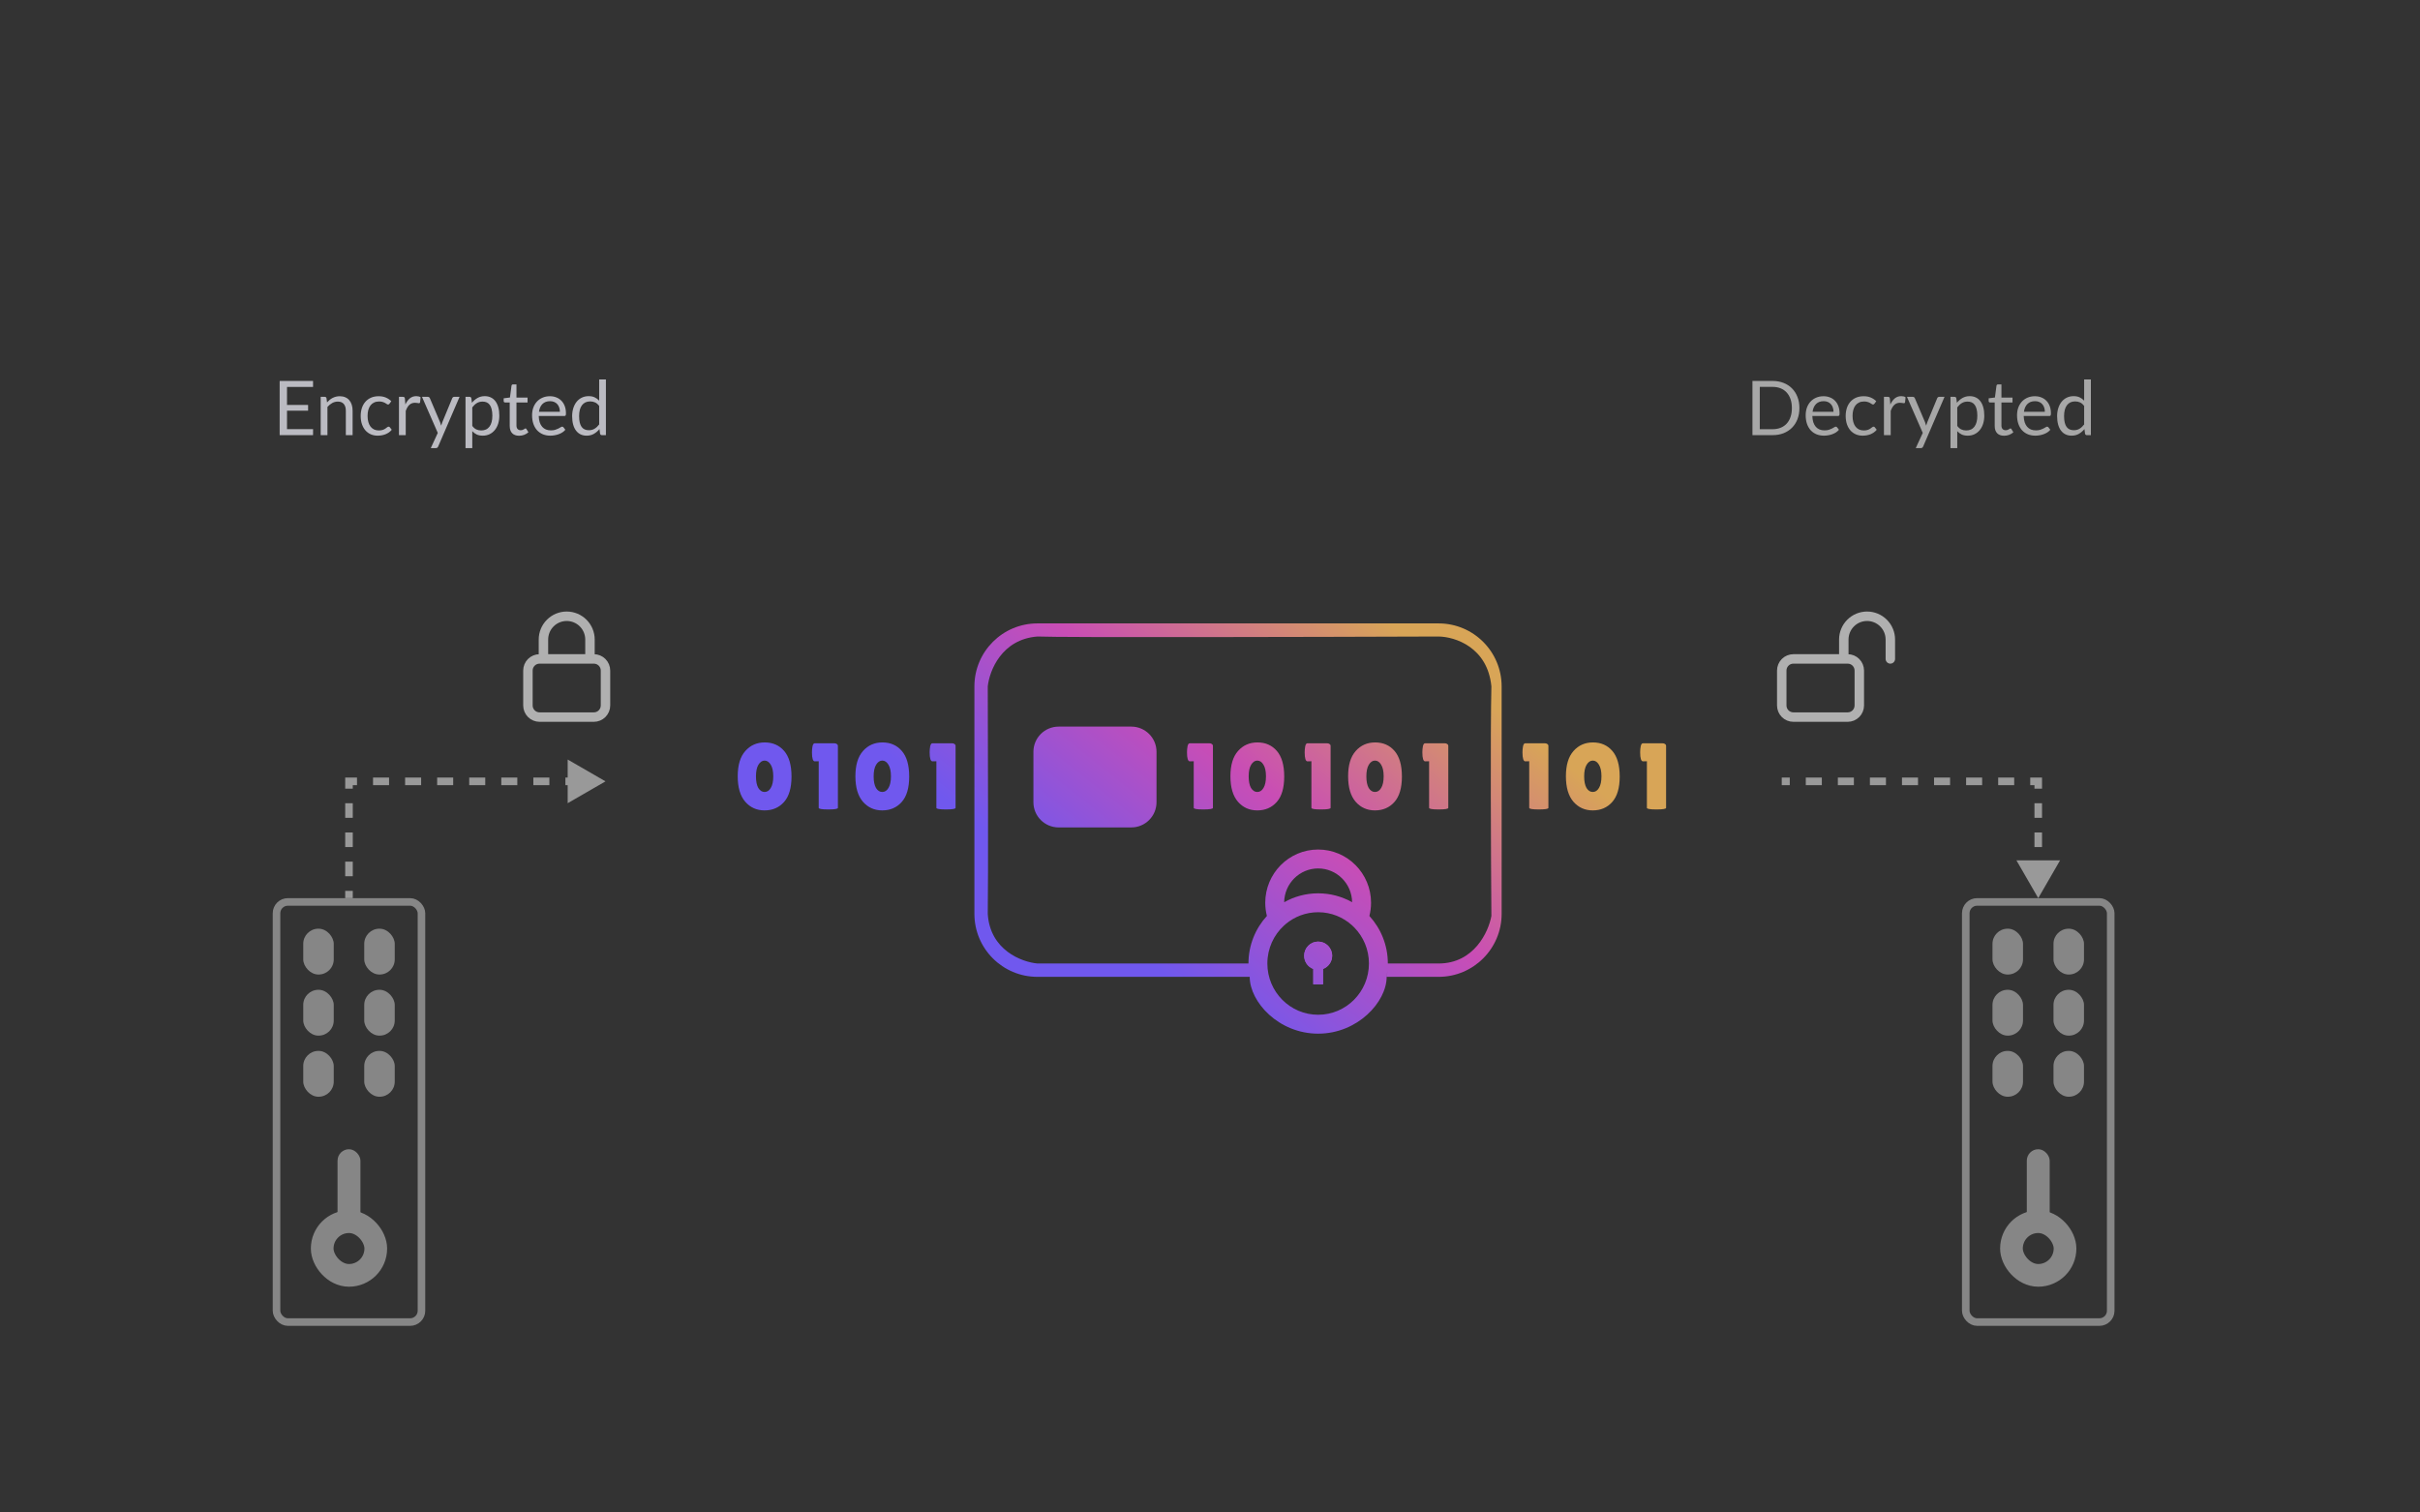 <svg width="384" height="240" viewBox="0 0 384 240" fill="none" xmlns="http://www.w3.org/2000/svg">
<rect x="0" y="0" width="384" height="240" fill="#333333" stroke="none"/>
<g opacity="0.5">
<path d="M55.377 123.986V123.386H54.777V123.986H55.377ZM96.078 123.986L90.078 120.521V127.45L96.078 123.986ZM55.377 142.516H55.977V141.358H55.377H54.777V142.516H55.377ZM55.377 139.042H55.977V136.726H55.377H54.777V139.042H55.377ZM55.377 134.409H55.977V132.093H55.377H54.777V134.409H55.377ZM55.377 129.776H55.977V127.46H55.377H54.777V129.776H55.377ZM55.377 125.144H55.977V123.986H55.377H54.777V125.144H55.377ZM55.377 123.986V124.586H56.649V123.986V123.386H55.377V123.986ZM59.193 123.986V124.586H61.737V123.986V123.386H59.193V123.986ZM64.281 123.986V124.586H66.824V123.986V123.386H64.281V123.986ZM69.368 123.986V124.586H71.912V123.986V123.386H69.368V123.986ZM74.456 123.986V124.586H76.999V123.986V123.386H74.456V123.986ZM79.543 123.986V124.586H82.087V123.986V123.386H79.543V123.986ZM84.631 123.986V124.586H87.174V123.986V123.386H84.631V123.986ZM89.718 123.986V124.586H92.262V123.986V123.386H89.718V123.986Z" fill="white"/>
<rect x="43.878" y="143.116" width="22.999" height="66.669" rx="1.8" stroke="#D9D9D9" stroke-width="1.2"/>
<rect x="48.118" y="147.364" width="4.84" height="7.272" rx="2.4" fill="#D9D9D9"/>
<rect x="48.118" y="157.06" width="4.84" height="7.272" rx="2.4" fill="#D9D9D9"/>
<rect x="48.118" y="166.756" width="4.84" height="7.272" rx="2.4" fill="#D9D9D9"/>
<rect x="53.562" y="182.359" width="3.63" height="12.12" rx="1.815" fill="#D9D9D9"/>
<rect x="51.127" y="193.855" width="8.5" height="8.52" rx="4.25" stroke="#D9D9D9" stroke-width="3.6"/>
<rect x="57.797" y="147.364" width="4.84" height="7.272" rx="2.4" fill="#D9D9D9"/>
<rect x="57.797" y="157.06" width="4.84" height="7.272" rx="2.4" fill="#D9D9D9"/>
<rect x="57.797" y="166.756" width="4.84" height="7.272" rx="2.4" fill="#D9D9D9"/>
</g>
<path opacity="0.75" d="M93.616 104.556V101.479C93.616 100.5 93.227 99.561 92.535 98.869C91.842 98.176 90.903 97.787 89.924 97.787C88.945 97.787 88.006 98.176 87.313 98.869C86.621 99.561 86.232 100.5 86.232 101.479V104.556M85.616 113.787H94.232C94.721 113.787 95.191 113.593 95.537 113.246C95.883 112.9 96.078 112.431 96.078 111.941V106.402C96.078 105.913 95.883 105.443 95.537 105.097C95.191 104.751 94.721 104.556 94.232 104.556H85.616C85.127 104.556 84.657 104.751 84.311 105.097C83.965 105.443 83.77 105.913 83.77 106.402V111.941C83.77 112.431 83.965 112.9 84.311 113.246C84.657 113.593 85.127 113.787 85.616 113.787Z" stroke="#D9D9D9" stroke-width="1.5" stroke-linecap="round" stroke-linejoin="round"/>
<g opacity="0.5">
<path d="M323.424 142.516L319.96 136.516H326.888L323.424 142.516ZM323.424 123.986V123.386H324.024V123.986H323.424ZM323.424 139.042H322.824V136.726H323.424H324.024V139.042H323.424ZM323.424 134.409H322.824V132.093H323.424H324.024V134.409H323.424ZM323.424 129.776H322.824V127.46H323.424H324.024V129.776H323.424ZM323.424 125.144H322.824V123.986H323.424H324.024V125.144H323.424ZM323.424 123.986V124.586H322.152V123.986V123.386H323.424V123.986ZM319.608 123.986V124.586H317.065V123.986V123.386H319.608V123.986ZM314.521 123.986V124.586H311.977V123.986V123.386H314.521V123.986ZM309.433 123.986V124.586H306.89V123.986V123.386H309.433V123.986ZM304.346 123.986V124.586H301.802V123.986V123.386H304.346V123.986ZM299.258 123.986V124.586H296.714V123.986V123.386H299.258V123.986ZM294.171 123.986V124.586H291.627V123.986V123.386H294.171V123.986ZM289.083 123.986V124.586H286.539V123.986V123.386H289.083V123.986ZM283.996 123.986V124.586H282.724V123.986V123.386H283.996V123.986Z" fill="white"/>
<rect x="311.924" y="143.116" width="22.999" height="66.669" rx="1.8" stroke="#D9D9D9" stroke-width="1.2"/>
<rect x="316.164" y="147.364" width="4.84" height="7.272" rx="2.4" fill="#D9D9D9"/>
<rect x="316.164" y="157.06" width="4.84" height="7.272" rx="2.4" fill="#D9D9D9"/>
<rect x="316.164" y="166.756" width="4.84" height="7.272" rx="2.4" fill="#D9D9D9"/>
<rect x="321.609" y="182.359" width="3.63" height="12.12" rx="1.815" fill="#D9D9D9"/>
<rect x="319.174" y="193.854" width="8.5" height="8.52" rx="4.25" stroke="#D9D9D9" stroke-width="3.6"/>
<rect x="325.844" y="147.364" width="4.84" height="7.272" rx="2.4" fill="#D9D9D9"/>
<rect x="325.844" y="157.06" width="4.84" height="7.272" rx="2.4" fill="#D9D9D9"/>
<rect x="325.844" y="166.756" width="4.84" height="7.272" rx="2.4" fill="#D9D9D9"/>
</g>
<path opacity="0.75" d="M292.57 104.556V101.479C292.57 100.5 292.959 99.561 293.651 98.869C294.344 98.176 295.283 97.787 296.262 97.787C297.241 97.787 298.181 98.176 298.873 98.869C299.566 99.561 299.955 100.5 299.955 101.479V104.556M284.57 113.787H293.185C293.675 113.787 294.145 113.593 294.491 113.246C294.837 112.9 295.031 112.431 295.031 111.941V106.402C295.031 105.913 294.837 105.443 294.491 105.097C294.145 104.751 293.675 104.556 293.185 104.556H284.57C284.08 104.556 283.611 104.751 283.264 105.097C282.918 105.443 282.724 105.913 282.724 106.402V111.941C282.724 112.431 282.918 112.9 283.264 113.246C283.611 113.593 284.08 113.787 284.57 113.787Z" stroke="#D9D9D9" stroke-width="1.5" stroke-linecap="round" stroke-linejoin="round"/>
<path d="M49.68 68.099L49.674 69.047H44.376V60.449H49.674V61.397H45.54V64.253H48.888V65.165H45.54V68.099H49.68ZM51.894 63.851C52.026 63.703 52.166 63.569 52.313 63.449C52.462 63.329 52.617 63.227 52.782 63.143C52.95 63.055 53.126 62.989 53.309 62.945C53.498 62.897 53.7 62.873 53.916 62.873C54.248 62.873 54.539 62.929 54.791 63.041C55.047 63.149 55.26 63.305 55.428 63.509C55.599 63.709 55.73 63.951 55.818 64.235C55.906 64.519 55.95 64.833 55.95 65.177V69.047H54.876V65.177C54.876 64.717 54.77 64.361 54.557 64.109C54.349 63.853 54.032 63.725 53.603 63.725C53.288 63.725 52.992 63.801 52.715 63.953C52.444 64.105 52.191 64.311 51.959 64.571V69.047H50.886V62.969H51.528C51.679 62.969 51.773 63.043 51.809 63.191L51.894 63.851ZM61.807 64.049C61.775 64.093 61.743 64.127 61.711 64.151C61.679 64.175 61.635 64.187 61.579 64.187C61.519 64.187 61.453 64.163 61.381 64.115C61.309 64.063 61.219 64.007 61.111 63.947C61.007 63.887 60.877 63.833 60.721 63.785C60.569 63.733 60.381 63.707 60.157 63.707C59.857 63.707 59.593 63.761 59.365 63.869C59.137 63.973 58.945 64.125 58.789 64.325C58.637 64.525 58.521 64.767 58.441 65.051C58.365 65.335 58.327 65.653 58.327 66.005C58.327 66.373 58.369 66.701 58.453 66.989C58.537 67.273 58.655 67.513 58.807 67.709C58.963 67.901 59.149 68.049 59.365 68.153C59.585 68.253 59.831 68.303 60.103 68.303C60.363 68.303 60.577 68.273 60.745 68.213C60.913 68.149 61.051 68.079 61.159 68.003C61.271 67.927 61.363 67.859 61.435 67.799C61.511 67.735 61.585 67.703 61.657 67.703C61.745 67.703 61.813 67.737 61.861 67.805L62.161 68.195C62.029 68.359 61.879 68.499 61.711 68.615C61.543 68.731 61.361 68.829 61.165 68.909C60.973 68.985 60.771 69.041 60.559 69.077C60.347 69.113 60.131 69.131 59.911 69.131C59.531 69.131 59.177 69.061 58.849 68.921C58.525 68.781 58.243 68.579 58.003 68.315C57.763 68.047 57.575 67.719 57.439 67.331C57.303 66.943 57.235 66.501 57.235 66.005C57.235 65.553 57.297 65.135 57.421 64.751C57.549 64.367 57.733 64.037 57.973 63.761C58.217 63.481 58.515 63.263 58.867 63.107C59.223 62.951 59.631 62.873 60.091 62.873C60.519 62.873 60.895 62.943 61.219 63.083C61.547 63.219 61.837 63.413 62.089 63.665L61.807 64.049ZM64.321 64.187C64.513 63.771 64.749 63.447 65.029 63.215C65.309 62.979 65.651 62.861 66.055 62.861C66.183 62.861 66.305 62.875 66.421 62.903C66.541 62.931 66.647 62.975 66.739 63.035L66.661 63.833C66.637 63.933 66.577 63.983 66.481 63.983C66.425 63.983 66.343 63.971 66.235 63.947C66.127 63.923 66.005 63.911 65.869 63.911C65.677 63.911 65.505 63.939 65.353 63.995C65.205 64.051 65.071 64.135 64.951 64.247C64.835 64.355 64.729 64.491 64.633 64.655C64.541 64.815 64.457 64.999 64.381 65.207V69.047H63.307V62.969H63.919C64.035 62.969 64.115 62.991 64.159 63.035C64.203 63.079 64.233 63.155 64.249 63.263L64.321 64.187ZM72.922 62.969L69.532 70.841C69.496 70.921 69.451 70.985 69.394 71.033C69.343 71.081 69.26 71.105 69.148 71.105H68.356L69.466 68.693L66.959 62.969H67.882C67.975 62.969 68.046 62.993 68.099 63.041C68.154 63.085 68.192 63.135 68.213 63.191L69.838 67.019C69.903 67.187 69.957 67.363 70.001 67.547C70.056 67.359 70.117 67.181 70.18 67.013L71.758 63.191C71.782 63.127 71.823 63.075 71.879 63.035C71.939 62.991 72.004 62.969 72.076 62.969H72.922ZM74.94 67.583C75.136 67.847 75.35 68.033 75.582 68.141C75.814 68.249 76.074 68.303 76.362 68.303C76.93 68.303 77.366 68.101 77.67 67.697C77.974 67.293 78.126 66.717 78.126 65.969C78.126 65.573 78.09 65.233 78.018 64.949C77.95 64.665 77.85 64.433 77.718 64.253C77.586 64.069 77.424 63.935 77.232 63.851C77.04 63.767 76.822 63.725 76.578 63.725C76.23 63.725 75.924 63.805 75.66 63.965C75.4 64.125 75.16 64.351 74.94 64.643V67.583ZM74.886 63.911C75.142 63.595 75.438 63.341 75.774 63.149C76.11 62.957 76.494 62.861 76.926 62.861C77.278 62.861 77.596 62.929 77.88 63.065C78.164 63.197 78.406 63.395 78.606 63.659C78.806 63.919 78.96 64.243 79.068 64.631C79.176 65.019 79.23 65.465 79.23 65.969C79.23 66.417 79.17 66.835 79.05 67.223C78.93 67.607 78.756 67.941 78.528 68.225C78.304 68.505 78.028 68.727 77.7 68.891C77.376 69.051 77.01 69.131 76.602 69.131C76.23 69.131 75.91 69.069 75.642 68.945C75.378 68.817 75.144 68.641 74.94 68.417V71.105H73.866V62.969H74.508C74.66 62.969 74.754 63.043 74.79 63.191L74.886 63.911ZM82.376 69.143C81.897 69.143 81.526 69.009 81.266 68.741C81.01 68.473 80.882 68.087 80.882 67.583V63.863H80.15C80.087 63.863 80.032 63.845 79.989 63.809C79.945 63.769 79.922 63.709 79.922 63.629V63.203L80.918 63.077L81.165 61.199C81.177 61.139 81.203 61.091 81.243 61.055C81.287 61.015 81.343 60.995 81.41 60.995H81.951V63.089H83.709V63.863H81.951V67.511C81.951 67.767 82.013 67.957 82.136 68.081C82.26 68.205 82.421 68.267 82.617 68.267C82.728 68.267 82.825 68.253 82.904 68.225C82.989 68.193 83.061 68.159 83.121 68.123C83.18 68.087 83.231 68.055 83.27 68.027C83.314 67.995 83.353 67.979 83.385 67.979C83.441 67.979 83.49 68.013 83.534 68.081L83.847 68.591C83.662 68.763 83.441 68.899 83.18 68.999C82.921 69.095 82.653 69.143 82.376 69.143ZM88.844 65.345C88.844 65.097 88.808 64.871 88.736 64.667C88.668 64.459 88.566 64.281 88.43 64.133C88.298 63.981 88.136 63.865 87.944 63.785C87.752 63.701 87.534 63.659 87.29 63.659C86.778 63.659 86.372 63.809 86.072 64.109C85.776 64.405 85.592 64.817 85.52 65.345H88.844ZM89.708 68.195C89.576 68.355 89.418 68.495 89.234 68.615C89.05 68.731 88.852 68.827 88.64 68.903C88.432 68.979 88.216 69.035 87.992 69.071C87.768 69.111 87.546 69.131 87.326 69.131C86.906 69.131 86.518 69.061 86.162 68.921C85.81 68.777 85.504 68.569 85.244 68.297C84.988 68.021 84.788 67.681 84.644 67.277C84.5 66.873 84.428 66.409 84.428 65.885C84.428 65.461 84.492 65.065 84.62 64.697C84.752 64.329 84.94 64.011 85.184 63.743C85.428 63.471 85.726 63.259 86.078 63.107C86.43 62.951 86.826 62.873 87.266 62.873C87.63 62.873 87.966 62.935 88.274 63.059C88.586 63.179 88.854 63.355 89.078 63.587C89.306 63.815 89.484 64.099 89.612 64.439C89.74 64.775 89.804 65.159 89.804 65.591C89.804 65.759 89.786 65.871 89.75 65.927C89.714 65.983 89.646 66.011 89.546 66.011H85.484C85.496 66.395 85.548 66.729 85.64 67.013C85.736 67.297 85.868 67.535 86.036 67.727C86.204 67.915 86.404 68.057 86.636 68.153C86.868 68.245 87.128 68.291 87.416 68.291C87.684 68.291 87.914 68.261 88.106 68.201C88.302 68.137 88.47 68.069 88.61 67.997C88.75 67.925 88.866 67.859 88.958 67.799C89.054 67.735 89.136 67.703 89.204 67.703C89.292 67.703 89.36 67.737 89.408 67.805L89.708 68.195ZM95.076 64.415C94.876 64.147 94.66 63.961 94.428 63.857C94.196 63.749 93.936 63.695 93.648 63.695C93.084 63.695 92.65 63.897 92.346 64.301C92.042 64.705 91.89 65.281 91.89 66.029C91.89 66.425 91.924 66.765 91.992 67.049C92.06 67.329 92.16 67.561 92.292 67.745C92.424 67.925 92.586 68.057 92.778 68.141C92.97 68.225 93.188 68.267 93.432 68.267C93.784 68.267 94.09 68.187 94.35 68.027C94.614 67.867 94.856 67.641 95.076 67.349V64.415ZM96.144 60.209V69.047H95.508C95.356 69.047 95.26 68.973 95.22 68.825L95.124 68.087C94.864 68.399 94.568 68.651 94.236 68.843C93.904 69.035 93.52 69.131 93.084 69.131C92.736 69.131 92.42 69.065 92.136 68.933C91.852 68.797 91.61 68.599 91.41 68.339C91.21 68.079 91.056 67.755 90.948 67.367C90.84 66.979 90.786 66.533 90.786 66.029C90.786 65.581 90.846 65.165 90.966 64.781C91.086 64.393 91.258 64.057 91.482 63.773C91.706 63.489 91.98 63.267 92.304 63.107C92.632 62.943 93 62.861 93.408 62.861C93.78 62.861 94.098 62.925 94.362 63.053C94.63 63.177 94.868 63.351 95.076 63.575V60.209H96.144Z" fill="#F5F5FF" fill-opacity="0.7"/>
<path d="M285.526 64.751C285.526 65.395 285.424 65.981 285.22 66.509C285.016 67.037 284.728 67.489 284.356 67.865C283.984 68.241 283.536 68.533 283.012 68.741C282.492 68.945 281.916 69.047 281.284 69.047H278.074V60.449H281.284C281.916 60.449 282.492 60.553 283.012 60.761C283.536 60.965 283.984 61.257 284.356 61.637C284.728 62.013 285.016 62.465 285.22 62.993C285.424 63.521 285.526 64.107 285.526 64.751ZM284.332 64.751C284.332 64.223 284.26 63.751 284.116 63.335C283.972 62.919 283.768 62.567 283.504 62.279C283.24 61.991 282.92 61.771 282.544 61.619C282.168 61.467 281.748 61.391 281.284 61.391H279.238V68.105H281.284C281.748 68.105 282.168 68.029 282.544 67.877C282.92 67.725 283.24 67.507 283.504 67.223C283.768 66.935 283.972 66.583 284.116 66.167C284.26 65.751 284.332 65.279 284.332 64.751ZM290.937 65.345C290.937 65.097 290.901 64.871 290.829 64.667C290.761 64.459 290.659 64.281 290.523 64.133C290.391 63.981 290.229 63.865 290.037 63.785C289.845 63.701 289.627 63.659 289.383 63.659C288.871 63.659 288.465 63.809 288.165 64.109C287.869 64.405 287.685 64.817 287.613 65.345H290.937ZM291.801 68.195C291.669 68.355 291.511 68.495 291.327 68.615C291.143 68.731 290.945 68.827 290.733 68.903C290.525 68.979 290.309 69.035 290.085 69.071C289.861 69.111 289.639 69.131 289.419 69.131C288.999 69.131 288.611 69.061 288.255 68.921C287.903 68.777 287.597 68.569 287.337 68.297C287.081 68.021 286.881 67.681 286.737 67.277C286.593 66.873 286.521 66.409 286.521 65.885C286.521 65.461 286.585 65.065 286.713 64.697C286.845 64.329 287.033 64.011 287.277 63.743C287.521 63.471 287.819 63.259 288.171 63.107C288.523 62.951 288.919 62.873 289.359 62.873C289.723 62.873 290.059 62.935 290.367 63.059C290.679 63.179 290.947 63.355 291.171 63.587C291.399 63.815 291.577 64.099 291.705 64.439C291.833 64.775 291.897 65.159 291.897 65.591C291.897 65.759 291.879 65.871 291.843 65.927C291.807 65.983 291.739 66.011 291.639 66.011H287.577C287.589 66.395 287.641 66.729 287.733 67.013C287.829 67.297 287.961 67.535 288.129 67.727C288.297 67.915 288.497 68.057 288.729 68.153C288.961 68.245 289.221 68.291 289.509 68.291C289.777 68.291 290.007 68.261 290.199 68.201C290.395 68.137 290.563 68.069 290.703 67.997C290.843 67.925 290.959 67.859 291.051 67.799C291.147 67.735 291.229 67.703 291.297 67.703C291.385 67.703 291.453 67.737 291.501 67.805L291.801 68.195ZM297.439 64.049C297.407 64.093 297.375 64.127 297.343 64.151C297.311 64.175 297.267 64.187 297.211 64.187C297.151 64.187 297.085 64.163 297.013 64.115C296.941 64.063 296.851 64.007 296.743 63.947C296.639 63.887 296.509 63.833 296.353 63.785C296.201 63.733 296.013 63.707 295.789 63.707C295.489 63.707 295.225 63.761 294.997 63.869C294.769 63.973 294.577 64.125 294.421 64.325C294.269 64.525 294.153 64.767 294.073 65.051C293.997 65.335 293.959 65.653 293.959 66.005C293.959 66.373 294.001 66.701 294.085 66.989C294.169 67.273 294.287 67.513 294.439 67.709C294.595 67.901 294.781 68.049 294.997 68.153C295.217 68.253 295.463 68.303 295.735 68.303C295.995 68.303 296.209 68.273 296.377 68.213C296.545 68.149 296.683 68.079 296.791 68.003C296.903 67.927 296.995 67.859 297.067 67.799C297.143 67.735 297.217 67.703 297.289 67.703C297.377 67.703 297.445 67.737 297.493 67.805L297.793 68.195C297.661 68.359 297.511 68.499 297.343 68.615C297.175 68.731 296.993 68.829 296.797 68.909C296.605 68.985 296.403 69.041 296.191 69.077C295.979 69.113 295.763 69.131 295.543 69.131C295.163 69.131 294.809 69.061 294.481 68.921C294.157 68.781 293.875 68.579 293.635 68.315C293.395 68.047 293.207 67.719 293.071 67.331C292.935 66.943 292.867 66.501 292.867 66.005C292.867 65.553 292.929 65.135 293.053 64.751C293.181 64.367 293.365 64.037 293.605 63.761C293.849 63.481 294.147 63.263 294.499 63.107C294.855 62.951 295.263 62.873 295.723 62.873C296.151 62.873 296.527 62.943 296.851 63.083C297.179 63.219 297.469 63.413 297.721 63.665L297.439 64.049ZM299.954 64.187C300.146 63.771 300.382 63.447 300.662 63.215C300.942 62.979 301.284 62.861 301.688 62.861C301.816 62.861 301.938 62.875 302.054 62.903C302.174 62.931 302.28 62.975 302.372 63.035L302.294 63.833C302.27 63.933 302.21 63.983 302.114 63.983C302.058 63.983 301.976 63.971 301.868 63.947C301.76 63.923 301.638 63.911 301.502 63.911C301.31 63.911 301.138 63.939 300.986 63.995C300.838 64.051 300.704 64.135 300.584 64.247C300.468 64.355 300.362 64.491 300.266 64.655C300.174 64.815 300.09 64.999 300.014 65.207V69.047H298.94V62.969H299.552C299.668 62.969 299.748 62.991 299.792 63.035C299.836 63.079 299.866 63.155 299.882 63.263L299.954 64.187ZM308.555 62.969L305.165 70.841C305.129 70.921 305.083 70.985 305.027 71.033C304.975 71.081 304.893 71.105 304.781 71.105H303.989L305.099 68.693L302.591 62.969H303.515C303.607 62.969 303.679 62.993 303.731 63.041C303.787 63.085 303.825 63.135 303.845 63.191L305.471 67.019C305.535 67.187 305.589 67.363 305.633 67.547C305.689 67.359 305.749 67.181 305.813 67.013L307.391 63.191C307.415 63.127 307.455 63.075 307.511 63.035C307.571 62.991 307.637 62.969 307.709 62.969H308.555ZM310.572 67.583C310.768 67.847 310.982 68.033 311.214 68.141C311.446 68.249 311.706 68.303 311.994 68.303C312.562 68.303 312.998 68.101 313.302 67.697C313.606 67.293 313.758 66.717 313.758 65.969C313.758 65.573 313.722 65.233 313.65 64.949C313.582 64.665 313.482 64.433 313.35 64.253C313.218 64.069 313.056 63.935 312.864 63.851C312.672 63.767 312.454 63.725 312.21 63.725C311.862 63.725 311.556 63.805 311.292 63.965C311.032 64.125 310.792 64.351 310.572 64.643V67.583ZM310.518 63.911C310.774 63.595 311.07 63.341 311.406 63.149C311.742 62.957 312.126 62.861 312.558 62.861C312.91 62.861 313.228 62.929 313.512 63.065C313.796 63.197 314.038 63.395 314.238 63.659C314.438 63.919 314.592 64.243 314.7 64.631C314.808 65.019 314.862 65.465 314.862 65.969C314.862 66.417 314.802 66.835 314.682 67.223C314.562 67.607 314.388 67.941 314.16 68.225C313.936 68.505 313.66 68.727 313.332 68.891C313.008 69.051 312.642 69.131 312.234 69.131C311.862 69.131 311.542 69.069 311.274 68.945C311.01 68.817 310.776 68.641 310.572 68.417V71.105H309.498V62.969H310.14C310.292 62.969 310.386 63.043 310.422 63.191L310.518 63.911ZM318.009 69.143C317.529 69.143 317.159 69.009 316.899 68.741C316.643 68.473 316.515 68.087 316.515 67.583V63.863H315.783C315.719 63.863 315.665 63.845 315.621 63.809C315.577 63.769 315.555 63.709 315.555 63.629V63.203L316.551 63.077L316.797 61.199C316.809 61.139 316.835 61.091 316.875 61.055C316.919 61.015 316.975 60.995 317.043 60.995H317.583V63.089H319.341V63.863H317.583V67.511C317.583 67.767 317.645 67.957 317.769 68.081C317.893 68.205 318.053 68.267 318.249 68.267C318.361 68.267 318.457 68.253 318.537 68.225C318.621 68.193 318.693 68.159 318.753 68.123C318.813 68.087 318.863 68.055 318.903 68.027C318.947 67.995 318.985 67.979 319.017 67.979C319.073 67.979 319.123 68.013 319.167 68.081L319.479 68.591C319.295 68.763 319.073 68.899 318.813 68.999C318.553 69.095 318.285 69.143 318.009 69.143ZM324.476 65.345C324.476 65.097 324.44 64.871 324.368 64.667C324.3 64.459 324.198 64.281 324.062 64.133C323.93 63.981 323.768 63.865 323.576 63.785C323.384 63.701 323.166 63.659 322.922 63.659C322.41 63.659 322.004 63.809 321.704 64.109C321.408 64.405 321.224 64.817 321.152 65.345H324.476ZM325.34 68.195C325.208 68.355 325.05 68.495 324.866 68.615C324.682 68.731 324.484 68.827 324.272 68.903C324.064 68.979 323.848 69.035 323.624 69.071C323.4 69.111 323.178 69.131 322.958 69.131C322.538 69.131 322.15 69.061 321.794 68.921C321.442 68.777 321.136 68.569 320.876 68.297C320.62 68.021 320.42 67.681 320.276 67.277C320.132 66.873 320.06 66.409 320.06 65.885C320.06 65.461 320.124 65.065 320.252 64.697C320.384 64.329 320.572 64.011 320.816 63.743C321.06 63.471 321.358 63.259 321.71 63.107C322.062 62.951 322.458 62.873 322.898 62.873C323.262 62.873 323.598 62.935 323.906 63.059C324.218 63.179 324.486 63.355 324.71 63.587C324.938 63.815 325.116 64.099 325.244 64.439C325.372 64.775 325.436 65.159 325.436 65.591C325.436 65.759 325.418 65.871 325.382 65.927C325.346 65.983 325.278 66.011 325.178 66.011H321.116C321.128 66.395 321.18 66.729 321.272 67.013C321.368 67.297 321.5 67.535 321.668 67.727C321.836 67.915 322.036 68.057 322.268 68.153C322.5 68.245 322.76 68.291 323.048 68.291C323.316 68.291 323.546 68.261 323.738 68.201C323.934 68.137 324.102 68.069 324.242 67.997C324.382 67.925 324.498 67.859 324.59 67.799C324.686 67.735 324.768 67.703 324.836 67.703C324.924 67.703 324.992 67.737 325.04 67.805L325.34 68.195ZM330.708 64.415C330.508 64.147 330.292 63.961 330.06 63.857C329.828 63.749 329.568 63.695 329.28 63.695C328.716 63.695 328.282 63.897 327.978 64.301C327.674 64.705 327.522 65.281 327.522 66.029C327.522 66.425 327.556 66.765 327.624 67.049C327.692 67.329 327.792 67.561 327.924 67.745C328.056 67.925 328.218 68.057 328.41 68.141C328.602 68.225 328.82 68.267 329.064 68.267C329.416 68.267 329.722 68.187 329.982 68.027C330.246 67.867 330.488 67.641 330.708 67.349V64.415ZM331.776 60.209V69.047H331.14C330.988 69.047 330.892 68.973 330.852 68.825L330.756 68.087C330.496 68.399 330.2 68.651 329.868 68.843C329.536 69.035 329.152 69.131 328.716 69.131C328.368 69.131 328.052 69.065 327.768 68.933C327.484 68.797 327.242 68.599 327.042 68.339C326.842 68.079 326.688 67.755 326.58 67.367C326.472 66.979 326.418 66.533 326.418 66.029C326.418 65.581 326.478 65.165 326.598 64.781C326.718 64.393 326.89 64.057 327.114 63.773C327.338 63.489 327.612 63.267 327.936 63.107C328.264 62.943 328.632 62.861 329.04 62.861C329.412 62.861 329.73 62.925 329.994 63.053C330.262 63.177 330.5 63.351 330.708 63.575V60.209H331.776Z" fill="#D9D9D9" fill-opacity="0.7"/>
<path d="M163.98 119.297C163.98 117.088 165.771 115.297 167.98 115.297H179.513C181.722 115.297 183.513 117.088 183.513 119.297V127.295C183.513 129.504 181.722 131.295 179.513 131.295H167.98C165.771 131.295 163.98 129.504 163.98 127.295V119.297Z" fill="url(#paint0_linear_12930_1918)" style="mix-blend-mode:darken"/>
<path d="M192.464 128.188C192.464 128.358 191.954 128.443 190.934 128.443C189.924 128.443 189.418 128.358 189.418 128.188V120.793L188.799 120.808C188.499 120.808 188.348 120.328 188.348 119.368C188.348 119.038 188.378 118.718 188.438 118.408C188.508 118.098 188.624 117.943 188.784 117.943H191.894C192.064 117.943 192.198 117.983 192.299 118.063C192.408 118.133 192.464 118.223 192.464 118.333V128.188Z" fill="url(#paint1_linear_12930_1918)" style="mix-blend-mode:darken"/>
<path d="M199.502 128.593C198.252 128.593 197.227 128.133 196.427 127.213C195.637 126.293 195.242 124.948 195.242 123.178C195.242 121.408 195.642 120.073 196.442 119.173C197.242 118.263 198.272 117.808 199.532 117.808C200.802 117.808 201.827 118.258 202.607 119.158C203.387 120.058 203.777 121.413 203.777 123.223C203.777 125.033 203.377 126.383 202.577 127.273C201.787 128.153 200.762 128.593 199.502 128.593ZM199.502 120.688C199.122 120.688 198.797 120.908 198.527 121.348C198.267 121.778 198.137 122.393 198.137 123.193C198.137 123.993 198.262 124.608 198.512 125.038C198.772 125.458 199.102 125.668 199.502 125.668C199.912 125.668 200.242 125.453 200.492 125.023C200.752 124.593 200.882 123.978 200.882 123.178C200.882 122.378 200.747 121.763 200.477 121.333C200.217 120.903 199.892 120.688 199.502 120.688Z" fill="url(#paint2_linear_12930_1918)" style="mix-blend-mode:darken"/>
<path d="M211.137 128.188C211.137 128.358 210.627 128.443 209.607 128.443C208.597 128.443 208.092 128.358 208.092 128.188V120.793L207.472 120.808C207.172 120.808 207.022 120.328 207.022 119.368C207.022 119.038 207.052 118.718 207.112 118.408C207.182 118.098 207.297 117.943 207.457 117.943H210.567C210.737 117.943 210.872 117.983 210.972 118.063C211.082 118.133 211.137 118.223 211.137 118.333V128.188Z" fill="url(#paint3_linear_12930_1918)" style="mix-blend-mode:darken"/>
<path d="M218.176 128.593C216.926 128.593 215.901 128.133 215.101 127.213C214.311 126.293 213.916 124.948 213.916 123.178C213.916 121.408 214.316 120.073 215.116 119.173C215.916 118.263 216.946 117.808 218.206 117.808C219.476 117.808 220.501 118.258 221.281 119.158C222.061 120.058 222.451 121.413 222.451 123.223C222.451 125.033 222.051 126.383 221.251 127.273C220.461 128.153 219.436 128.593 218.176 128.593ZM218.176 120.688C217.796 120.688 217.471 120.908 217.201 121.348C216.941 121.778 216.811 122.393 216.811 123.193C216.811 123.993 216.936 124.608 217.186 125.038C217.446 125.458 217.776 125.668 218.176 125.668C218.586 125.668 218.916 125.453 219.166 125.023C219.426 124.593 219.556 123.978 219.556 123.178C219.556 122.378 219.421 121.763 219.151 121.333C218.891 120.903 218.566 120.688 218.176 120.688Z" fill="url(#paint4_linear_12930_1918)" style="mix-blend-mode:darken"/>
<path d="M229.811 128.188C229.811 128.358 229.301 128.443 228.281 128.443C227.271 128.443 226.766 128.358 226.766 128.188V120.793L226.146 120.808C225.846 120.808 225.696 120.328 225.696 119.368C225.696 119.038 225.726 118.718 225.786 118.408C225.856 118.098 225.971 117.943 226.131 117.943H229.241C229.411 117.943 229.546 117.983 229.646 118.063C229.756 118.133 229.811 118.223 229.811 118.333V128.188Z" fill="url(#paint5_linear_12930_1918)" style="mix-blend-mode:darken"/>
<path d="M121.32 128.593C120.07 128.593 119.045 128.133 118.245 127.213C117.455 126.293 117.06 124.948 117.06 123.178C117.06 121.408 117.46 120.073 118.26 119.173C119.06 118.263 120.09 117.808 121.35 117.808C122.62 117.808 123.645 118.258 124.425 119.158C125.205 120.058 125.595 121.413 125.595 123.223C125.595 125.033 125.195 126.383 124.395 127.273C123.605 128.153 122.58 128.593 121.32 128.593ZM121.32 120.688C120.94 120.688 120.615 120.908 120.345 121.348C120.085 121.778 119.955 122.393 119.955 123.193C119.955 123.993 120.08 124.608 120.33 125.038C120.59 125.458 120.92 125.668 121.32 125.668C121.73 125.668 122.06 125.453 122.31 125.023C122.57 124.593 122.7 123.978 122.7 123.178C122.7 122.378 122.565 121.763 122.295 121.333C122.035 120.903 121.71 120.688 121.32 120.688Z" fill="url(#paint6_linear_12930_1918)" style="mix-blend-mode:darken"/>
<path d="M132.955 128.188C132.955 128.358 132.445 128.443 131.425 128.443C130.415 128.443 129.91 128.358 129.91 128.188V120.793L129.29 120.808C128.99 120.808 128.84 120.328 128.84 119.368C128.84 119.038 128.87 118.718 128.93 118.408C129 118.098 129.115 117.943 129.275 117.943H132.385C132.555 117.943 132.69 117.983 132.79 118.063C132.9 118.133 132.955 118.223 132.955 118.333V128.188Z" fill="url(#paint7_linear_12930_1918)" style="mix-blend-mode:darken"/>
<path d="M139.994 128.593C138.744 128.593 137.719 128.133 136.919 127.213C136.129 126.293 135.734 124.948 135.734 123.178C135.734 121.408 136.134 120.073 136.934 119.173C137.734 118.263 138.764 117.808 140.024 117.808C141.294 117.808 142.319 118.258 143.099 119.158C143.879 120.058 144.269 121.413 144.269 123.223C144.269 125.033 143.869 126.383 143.069 127.273C142.279 128.153 141.254 128.593 139.994 128.593ZM139.994 120.688C139.614 120.688 139.289 120.908 139.019 121.348C138.759 121.778 138.629 122.393 138.629 123.193C138.629 123.993 138.754 124.608 139.004 125.038C139.264 125.458 139.594 125.668 139.994 125.668C140.404 125.668 140.734 125.453 140.984 125.023C141.244 124.593 141.374 123.978 141.374 123.178C141.374 122.378 141.239 121.763 140.969 121.333C140.709 120.903 140.384 120.688 139.994 120.688Z" fill="url(#paint8_linear_12930_1918)" style="mix-blend-mode:darken"/>
<path d="M151.629 128.188C151.629 128.358 151.119 128.443 150.099 128.443C149.089 128.443 148.584 128.358 148.584 128.188V120.793L147.964 120.808C147.664 120.808 147.514 120.328 147.514 119.368C147.514 119.038 147.544 118.718 147.604 118.408C147.674 118.098 147.789 117.943 147.949 117.943H151.059C151.229 117.943 151.364 117.983 151.464 118.063C151.574 118.133 151.629 118.223 151.629 118.333V128.188Z" fill="url(#paint9_linear_12930_1918)" style="mix-blend-mode:darken"/>
<path d="M245.697 128.188C245.697 128.358 245.187 128.443 244.167 128.443C243.157 128.443 242.652 128.358 242.652 128.188V120.793L242.032 120.808C241.732 120.808 241.582 120.328 241.582 119.368C241.582 119.038 241.612 118.718 241.672 118.408C241.742 118.098 241.857 117.943 242.017 117.943H245.127C245.297 117.943 245.432 117.983 245.532 118.063C245.642 118.133 245.697 118.223 245.697 118.333V128.188Z" fill="url(#paint10_linear_12930_1918)" style="mix-blend-mode:darken"/>
<path d="M252.736 128.593C251.486 128.593 250.461 128.133 249.661 127.213C248.871 126.293 248.476 124.948 248.476 123.178C248.476 121.408 248.876 120.073 249.676 119.173C250.476 118.263 251.506 117.808 252.766 117.808C254.036 117.808 255.061 118.258 255.841 119.158C256.621 120.058 257.011 121.413 257.011 123.223C257.011 125.033 256.611 126.383 255.811 127.273C255.021 128.153 253.996 128.593 252.736 128.593ZM252.736 120.688C252.356 120.688 252.031 120.908 251.761 121.348C251.501 121.778 251.371 122.393 251.371 123.193C251.371 123.993 251.496 124.608 251.746 125.038C252.006 125.458 252.336 125.668 252.736 125.668C253.146 125.668 253.476 125.453 253.726 125.023C253.986 124.593 254.116 123.978 254.116 123.178C254.116 122.378 253.981 121.763 253.711 121.333C253.451 120.903 253.126 120.688 252.736 120.688Z" fill="url(#paint11_linear_12930_1918)" style="mix-blend-mode:darken"/>
<path d="M264.371 128.188C264.371 128.358 263.861 128.443 262.841 128.443C261.831 128.443 261.326 128.358 261.326 128.188V120.793L260.706 120.808C260.406 120.808 260.256 120.328 260.256 119.368C260.256 119.038 260.286 118.718 260.346 118.408C260.416 118.098 260.531 117.943 260.691 117.943H263.801C263.971 117.943 264.106 117.983 264.206 118.063C264.316 118.133 264.371 118.223 264.371 118.333V128.188Z" fill="url(#paint12_linear_12930_1918)" style="mix-blend-mode:darken"/>
<path d="M209.161 149.413C210.389 149.413 211.385 150.416 211.385 151.654C211.385 152.616 210.781 153.434 209.936 153.752V156.186H208.387V153.752C207.541 153.435 206.938 152.617 206.938 151.654C206.938 150.416 207.933 149.413 209.161 149.413Z" fill="url(#paint13_linear_12930_1918)" style="mix-blend-mode:darken"/>
<path fill-rule="evenodd" clip-rule="evenodd" d="M228.276 98.922H164.616C159.093 98.922 154.616 103.399 154.616 108.922V145.005C154.616 150.527 159.093 155.005 164.616 155.005H198.302C198.302 158.997 202.902 164.021 209.16 164.021C215.419 164.021 220.02 159.006 220.033 155.005H220.02C220.083 154.676 220.131 154.342 220.165 154.004C220.201 153.637 220.22 153.264 220.22 152.886C220.22 149.978 219.108 147.328 217.292 145.344C217.462 144.674 217.555 143.973 217.555 143.252C217.555 138.597 213.807 134.803 209.16 134.803C204.514 134.804 200.767 138.597 200.767 143.252C200.767 143.973 200.859 144.674 201.028 145.344C199.213 147.328 198.102 149.978 198.102 152.886H164.616C162.133 152.66 157.081 150.766 156.736 145.005C156.822 139.244 156.772 118.549 156.736 108.922C156.992 106.462 158.927 101.434 164.616 101.003C168.234 101.175 208.564 101.074 228.276 101.003C230.816 101.033 236.047 102.66 236.651 108.922C236.478 116.031 236.579 136.166 236.651 145.344C236.201 147.858 233.896 152.886 228.276 152.886H220.22C220.22 153.264 220.201 153.637 220.165 154.004C220.131 154.342 220.088 154.676 220.033 155.005H228.276C233.799 155.005 238.276 150.527 238.276 145.005V108.922C238.276 103.399 233.799 98.922 228.276 98.922ZM204.017 146.624C205.414 145.453 207.205 144.752 209.16 144.752C211.246 144.752 213.145 145.55 214.578 146.865L214.876 147.151C216.325 148.622 217.22 150.647 217.22 152.886C217.22 157.39 213.6 161.021 209.16 161.021C204.721 161.021 201.102 157.39 201.102 152.886C201.102 150.498 202.12 148.354 203.743 146.865L204.017 146.624ZM203.769 143.164C203.815 140.185 206.222 137.804 209.16 137.803C212.099 137.803 214.505 140.185 214.552 143.164C212.957 142.266 211.118 141.752 209.16 141.752C207.203 141.752 205.363 142.266 203.769 143.164Z" fill="url(#paint14_linear_12930_1918)" style="mix-blend-mode:darken"/>
<path fill-rule="evenodd" clip-rule="evenodd" d="M211.385 151.654C211.385 150.416 210.389 149.413 209.161 149.413C207.933 149.413 206.938 150.416 206.938 151.654C206.938 152.617 207.541 153.435 208.387 153.752V156.186H209.936V153.752C210.781 153.434 211.385 152.616 211.385 151.654Z" fill="url(#paint15_linear_12930_1918)" style="mix-blend-mode:darken"/>
<defs>
<linearGradient id="paint0_linear_12930_1918" x1="136.306" y1="115.875" x2="177.198" y2="64.477" gradientUnits="userSpaceOnUse">
<stop stop-color="#7058EE"/>
<stop offset="0.5" stop-color="#C94DB5"/>
<stop offset="1" stop-color="#D8A557"/>
</linearGradient>
<linearGradient id="paint1_linear_12930_1918" x1="136.306" y1="115.875" x2="177.198" y2="64.477" gradientUnits="userSpaceOnUse">
<stop stop-color="#7058EE"/>
<stop offset="0.5" stop-color="#C94DB5"/>
<stop offset="1" stop-color="#D8A557"/>
</linearGradient>
<linearGradient id="paint2_linear_12930_1918" x1="136.306" y1="115.875" x2="177.198" y2="64.477" gradientUnits="userSpaceOnUse">
<stop stop-color="#7058EE"/>
<stop offset="0.5" stop-color="#C94DB5"/>
<stop offset="1" stop-color="#D8A557"/>
</linearGradient>
<linearGradient id="paint3_linear_12930_1918" x1="136.306" y1="115.875" x2="177.198" y2="64.477" gradientUnits="userSpaceOnUse">
<stop stop-color="#7058EE"/>
<stop offset="0.5" stop-color="#C94DB5"/>
<stop offset="1" stop-color="#D8A557"/>
</linearGradient>
<linearGradient id="paint4_linear_12930_1918" x1="136.306" y1="115.875" x2="177.198" y2="64.477" gradientUnits="userSpaceOnUse">
<stop stop-color="#7058EE"/>
<stop offset="0.5" stop-color="#C94DB5"/>
<stop offset="1" stop-color="#D8A557"/>
</linearGradient>
<linearGradient id="paint5_linear_12930_1918" x1="136.306" y1="115.875" x2="177.198" y2="64.477" gradientUnits="userSpaceOnUse">
<stop stop-color="#7058EE"/>
<stop offset="0.5" stop-color="#C94DB5"/>
<stop offset="1" stop-color="#D8A557"/>
</linearGradient>
<linearGradient id="paint6_linear_12930_1918" x1="136.306" y1="115.875" x2="177.198" y2="64.477" gradientUnits="userSpaceOnUse">
<stop stop-color="#7058EE"/>
<stop offset="0.5" stop-color="#C94DB5"/>
<stop offset="1" stop-color="#D8A557"/>
</linearGradient>
<linearGradient id="paint7_linear_12930_1918" x1="136.306" y1="115.875" x2="177.198" y2="64.477" gradientUnits="userSpaceOnUse">
<stop stop-color="#7058EE"/>
<stop offset="0.5" stop-color="#C94DB5"/>
<stop offset="1" stop-color="#D8A557"/>
</linearGradient>
<linearGradient id="paint8_linear_12930_1918" x1="136.306" y1="115.875" x2="177.198" y2="64.477" gradientUnits="userSpaceOnUse">
<stop stop-color="#7058EE"/>
<stop offset="0.5" stop-color="#C94DB5"/>
<stop offset="1" stop-color="#D8A557"/>
</linearGradient>
<linearGradient id="paint9_linear_12930_1918" x1="136.306" y1="115.875" x2="177.198" y2="64.477" gradientUnits="userSpaceOnUse">
<stop stop-color="#7058EE"/>
<stop offset="0.5" stop-color="#C94DB5"/>
<stop offset="1" stop-color="#D8A557"/>
</linearGradient>
<linearGradient id="paint10_linear_12930_1918" x1="136.306" y1="115.875" x2="177.198" y2="64.477" gradientUnits="userSpaceOnUse">
<stop stop-color="#7058EE"/>
<stop offset="0.5" stop-color="#C94DB5"/>
<stop offset="1" stop-color="#D8A557"/>
</linearGradient>
<linearGradient id="paint11_linear_12930_1918" x1="136.306" y1="115.875" x2="177.198" y2="64.477" gradientUnits="userSpaceOnUse">
<stop stop-color="#7058EE"/>
<stop offset="0.5" stop-color="#C94DB5"/>
<stop offset="1" stop-color="#D8A557"/>
</linearGradient>
<linearGradient id="paint12_linear_12930_1918" x1="136.306" y1="115.875" x2="177.198" y2="64.477" gradientUnits="userSpaceOnUse">
<stop stop-color="#7058EE"/>
<stop offset="0.5" stop-color="#C94DB5"/>
<stop offset="1" stop-color="#D8A557"/>
</linearGradient>
<linearGradient id="paint13_linear_12930_1918" x1="136.306" y1="115.875" x2="177.198" y2="64.477" gradientUnits="userSpaceOnUse">
<stop stop-color="#7058EE"/>
<stop offset="0.5" stop-color="#C94DB5"/>
<stop offset="1" stop-color="#D8A557"/>
</linearGradient>
<linearGradient id="paint14_linear_12930_1918" x1="136.306" y1="115.875" x2="177.198" y2="64.477" gradientUnits="userSpaceOnUse">
<stop stop-color="#7058EE"/>
<stop offset="0.5" stop-color="#C94DB5"/>
<stop offset="1" stop-color="#D8A557"/>
</linearGradient>
<linearGradient id="paint15_linear_12930_1918" x1="136.306" y1="115.875" x2="177.198" y2="64.477" gradientUnits="userSpaceOnUse">
<stop stop-color="#7058EE"/>
<stop offset="0.5" stop-color="#C94DB5"/>
<stop offset="1" stop-color="#D8A557"/>
</linearGradient>
</defs>
</svg>
